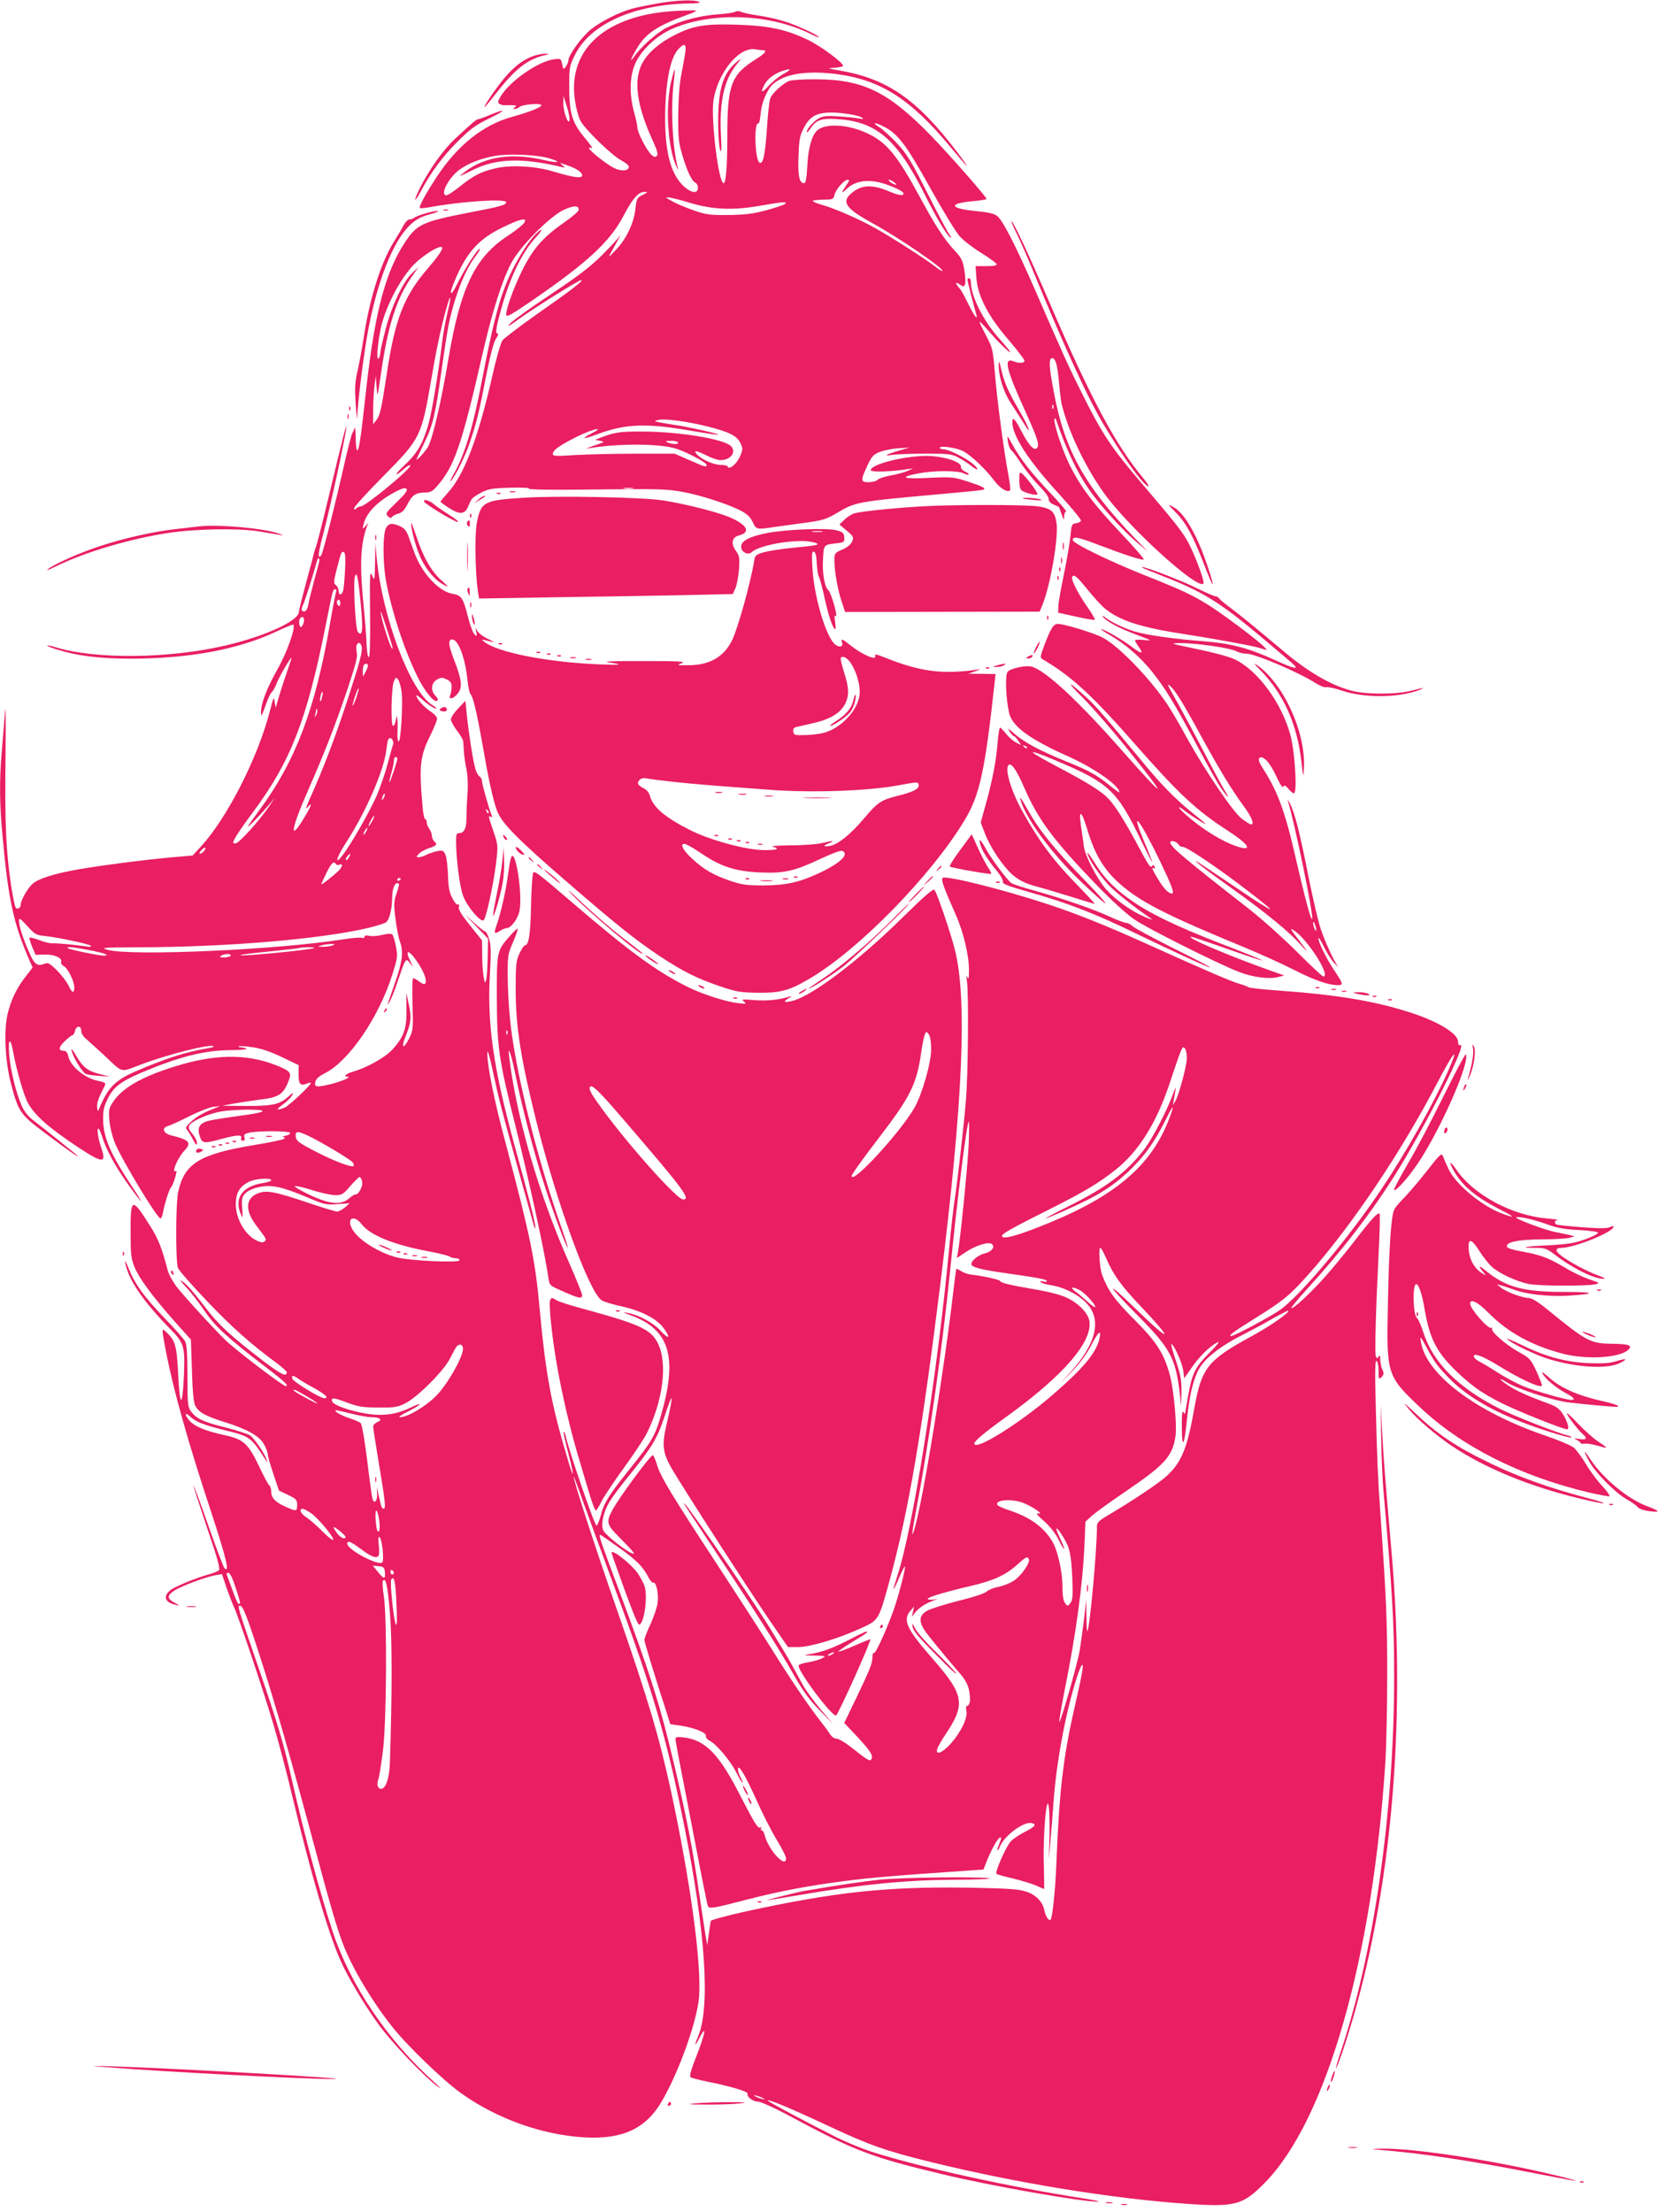 <?xml version="1.0" standalone="no"?>
<!DOCTYPE svg PUBLIC "-//W3C//DTD SVG 20010904//EN"
 "http://www.w3.org/TR/2001/REC-SVG-20010904/DTD/svg10.dtd">
<svg version="1.0" xmlns="http://www.w3.org/2000/svg"
 width="969pt" height="1280pt" viewBox="0 0 969 1280"
 preserveAspectRatio="xMidYMid meet">
<g transform="translate(0,1280) scale(0.1,-0.1)"
fill="#e91e63" stroke="none">
<path d="M3805 12780 c-55 -10 -120 -23 -145 -30 -73 -19 -181 -74 -238 -119
-54 -43 -132 -150 -132 -181 0 -9 -7 -25 -15 -36 -13 -18 -14 -17 -21 15 -7
32 -8 33 -47 28 -91 -12 -253 -124 -308 -213 -18 -30 -19 -38 -8 -45 8 -5 23
-9 34 -8 11 1 31 1 45 0 20 -1 22 -3 10 -11 -13 -9 -13 -10 0 -10 9 0 21 5 27
11 14 14 119 24 126 11 7 -10 -66 -40 -168 -68 -169 -46 -317 -165 -438 -349
-67 -103 -104 -171 -96 -179 2 -2 25 0 51 4 183 35 448 52 448 30 0 -16 -32
-25 -210 -59 -276 -54 -306 -68 -375 -172 -113 -170 -175 -403 -225 -849 -30
-274 -41 -349 -51 -356 -5 -3 -10 30 -10 73 -1 43 -4 69 -6 58 -3 -11 -9 -24
-13 -30 -4 -5 -22 -73 -40 -150 -61 -270 -132 -550 -141 -559 -22 -23 -18 11
15 136 38 146 121 527 130 598 5 46 -12 -21 -110 -430 -31 -129 -61 -246 -67
-260 -5 -14 -11 -32 -12 -40 -2 -8 -21 -82 -44 -165 -22 -82 -41 -157 -41
-165 0 -52 -194 -141 -425 -195 -326 -76 -747 -81 -980 -11 -64 20 -71 13 -8
-8 127 -41 254 -57 451 -57 336 2 608 53 830 156 52 25 97 43 100 41 15 -15
-37 -162 -90 -255 -64 -114 -98 -202 -97 -253 0 -28 4 -22 25 37 13 39 30 75
37 80 7 6 21 30 30 55 17 43 94 171 84 140 -2 -8 -18 -55 -35 -105 -17 -49
-36 -110 -43 -135 l-13 -45 -6 35 c-5 32 -7 27 -28 -55 -69 -268 -247 -618
-399 -783 l-48 -52 -115 -10 c-159 -14 -413 -47 -546 -70 -145 -26 -233 -54
-267 -85 -29 -28 -67 -95 -67 -119 0 -20 -21 -31 -30 -16 -4 7 -15 58 -24 114
-31 202 -39 373 -34 751 2 216 1 326 -3 265 -5 -58 -13 -161 -19 -230 -14
-171 -13 -300 5 -492 34 -370 64 -505 158 -720 l16 -36 -38 -49 c-52 -65 -88
-139 -107 -220 -23 -98 -14 -277 20 -405 43 -162 53 -177 201 -287 118 -89
198 -145 185 -129 -5 6 -175 142 -265 212 -21 16 -47 49 -58 75 -35 79 -67
212 -74 301 -7 100 8 100 26 0 17 -93 59 -237 81 -279 40 -74 121 -146 298
-263 136 -89 159 -90 129 -2 -18 51 -28 114 -18 114 4 0 13 -18 20 -40 22 -75
78 -179 150 -279 40 -56 74 -101 77 -101 2 0 -17 33 -44 73 -130 195 -174 293
-175 398 -1 52 4 77 27 122 32 66 73 98 186 147 221 94 366 132 522 134 58 0
101 4 95 8 -7 4 -21 8 -31 8 -11 0 -17 3 -14 6 3 3 38 1 78 -5 51 -7 101 -24
171 -57 l98 -47 -1 -49 c0 -60 9 -72 45 -59 15 6 27 8 27 6 0 -14 -129 -135
-153 -144 -49 -19 -52 -12 -9 19 23 16 46 40 53 52 10 19 6 18 -24 -9 -51 -44
-92 -53 -247 -52 l-135 1 70 13 c39 7 107 17 152 23 97 11 128 28 154 85 29
65 26 75 -35 102 -170 75 -352 80 -575 16 -211 -61 -337 -129 -394 -213 -26
-39 -29 -49 -24 -108 3 -38 16 -93 32 -133 40 -98 245 -437 264 -437 5 0 12
17 15 38 9 48 37 136 46 142 11 8 40 101 29 95 -30 -19 7 73 48 117 44 46 30
63 -74 88 -49 12 -60 44 -20 55 12 3 67 28 122 56 55 27 118 52 140 55 l40 4
-36 -14 c-65 -25 -103 -48 -136 -79 -28 -27 -31 -33 -19 -46 7 -9 23 -34 34
-56 16 -31 21 -35 22 -18 0 12 -12 36 -27 53 -20 24 -24 36 -17 49 17 27 118
70 190 81 86 12 234 13 234 1 0 -5 -37 -14 -83 -20 -206 -29 -234 -34 -259
-47 -30 -16 -36 -43 -18 -88 12 -32 27 -32 122 -6 89 24 122 26 114 5 -3 -9 0
-15 10 -15 11 0 13 6 9 19 -5 17 0 21 32 28 56 11 227 10 232 -2 3 -5 -8 -13
-25 -16 -16 -4 -22 -7 -14 -8 9 -1 10 -4 5 -10 -6 -5 -80 -21 -166 -35 -324
-53 -412 -107 -448 -274 -14 -66 -15 -401 -1 -438 6 -15 81 -101 168 -192 144
-151 249 -245 405 -360 31 -23 57 -47 57 -52 0 -29 -33 -13 -133 63 -189 145
-259 209 -332 304 -77 101 -121 150 -147 164 -9 5 5 -13 31 -41 26 -27 74 -89
106 -136 61 -90 131 -154 362 -331 99 -75 128 -103 107 -103 -16 0 -288 207
-349 266 -70 68 -248 263 -285 312 -22 30 -45 72 -50 95 -32 123 -54 180 -100
252 -107 171 -115 168 -114 -38 0 -122 3 -150 22 -197 27 -66 103 -169 232
-315 l95 -106 6 -177 c3 -119 10 -186 19 -205 18 -37 58 -60 160 -92 137 -42
211 -83 237 -130 13 -22 23 -49 23 -60 1 -11 15 -63 33 -115 l32 -95 53 -25
c47 -23 52 -28 52 -57 0 -39 -3 -39 -65 -12 -61 27 -85 52 -85 88 0 17 -5 33
-11 36 -6 4 -32 53 -58 108 -63 133 -91 159 -196 182 -116 25 -181 52 -210 87
-30 36 -25 51 8 20 31 -29 76 -47 197 -77 147 -36 152 -39 237 -171 12 -18 12
-18 6 1 -12 37 -72 124 -96 140 -14 9 -78 29 -143 46 -129 32 -166 50 -198 92
-19 26 -21 41 -21 205 0 131 -4 184 -14 202 -8 14 -62 75 -121 136 -119 125
-169 194 -206 286 -17 43 -22 52 -18 28 16 -92 103 -220 256 -376 86 -87 90
-104 82 -287 -9 -180 -24 -166 -33 30 -8 158 -17 189 -71 238 -25 22 -25 21 0
-112 44 -227 126 -520 267 -946 84 -257 104 -342 72 -310 -5 5 -48 117 -94
249 -46 131 -84 234 -85 228 0 -6 36 -117 79 -245 61 -178 77 -237 68 -245 -7
-6 -32 -16 -57 -23 -79 -22 -197 -71 -224 -92 -44 -35 -31 -71 29 -84 29 -7
29 -6 -5 12 -44 23 -44 41 -2 69 38 26 186 81 240 90 l37 6 28 -84 c16 -45 35
-94 42 -108 21 -40 171 -485 230 -685 29 -99 79 -288 110 -420 102 -425 197
-753 270 -925 41 -97 138 -261 224 -380 78 -108 261 -300 341 -360 31 -23 25
-15 -20 26 -267 240 -480 555 -583 864 -70 209 -167 571 -237 880 -45 202 -82
327 -195 655 -120 348 -122 355 -106 355 17 0 40 -59 120 -307 84 -261 175
-578 305 -1063 99 -370 140 -509 175 -597 55 -139 164 -321 279 -467 86 -110
298 -314 402 -388 208 -148 469 -241 715 -255 220 -12 354 51 446 209 101 173
207 472 216 608 13 202 -51 666 -162 1183 -71 326 -134 536 -315 1057 -121
346 -251 745 -249 766 0 5 24 -58 53 -141 30 -82 113 -310 185 -505 223 -600
299 -862 401 -1370 125 -622 153 -1055 80 -1226 -24 -56 -17 -57 11 -1 41 78
31 20 -17 -103 -37 -94 -45 -123 -35 -130 8 -4 50 -15 94 -24 132 -26 238 -58
234 -69 -6 -18 31 -47 61 -47 15 0 95 -36 177 -80 384 -206 476 -241 886 -339
279 -68 822 -163 907 -160 15 1 -27 10 -93 20 -440 69 -937 179 -1220 269 -55
18 -145 55 -200 82 -164 82 -406 211 -402 215 8 7 135 -46 357 -150 238 -111
326 -142 590 -207 489 -120 1037 -210 1475 -241 284 -20 328 -9 455 120 358
362 627 1303 700 2446 5 88 10 313 10 500 0 310 -5 434 -40 935 -15 215 -18
297 -26 604 -6 211 -4 277 4 272 7 -4 12 -30 12 -59 0 -48 1 -50 17 -35 14 14
15 22 5 43 -7 14 -12 40 -12 58 0 24 -3 28 -10 17 -8 -12 -10 -12 -16 4 -7 19
0 264 17 609 6 115 8 211 5 214 -10 10 -45 -27 -141 -152 -51 -66 -130 -163
-177 -215 -83 -93 -184 -187 -193 -178 -2 2 36 49 86 104 209 229 374 443 515
667 175 278 421 767 378 750 -10 -3 -14 3 -14 20 0 46 -114 116 -272 167 -212
69 -432 105 -787 130 -80 6 -149 14 -155 18 -6 5 -31 14 -56 21 -46 13 -221
89 -535 231 -228 103 -395 170 -560 225 -266 88 -602 172 -619 155 -10 -10 7
-56 78 -216 43 -97 76 -236 75 -319 0 -44 -3 -55 -9 -40 -7 14 -7 7 -3 -20 11
-66 7 -551 -6 -695 -15 -176 -48 -460 -66 -580 -8 -52 -21 -171 -30 -265 -67
-722 -211 -1637 -301 -1903 -13 -41 -23 -76 -22 -78 2 -1 16 28 32 66 17 39
31 68 34 66 6 -6 -37 -172 -65 -251 -41 -115 -105 -255 -114 -249 -5 3 -9 -8
-9 -24 0 -36 -13 -69 -97 -244 l-66 -137 66 -70 c80 -85 101 -116 93 -136 -7
-20 -20 -13 -111 59 -38 31 -80 56 -92 56 -14 0 -29 11 -40 28 -9 15 -38 54
-64 87 -71 93 -166 233 -276 410 -55 88 -196 306 -313 485 -266 406 -326 505
-347 575 -9 30 -20 55 -24 55 -15 0 -197 -247 -235 -319 -36 -67 -32 -83 39
-154 34 -34 69 -71 77 -81 14 -18 13 -19 -2 -13 -37 13 -155 107 -166 132 -15
33 0 104 35 164 14 24 64 92 112 150 132 163 165 217 206 340 20 61 38 111 41
111 5 0 -4 -51 -28 -153 -28 -119 -22 -164 32 -257 64 -110 440 -693 564 -874
l107 -156 60 0 c69 0 236 50 367 111 99 45 99 47 161 273 111 405 188 859 296
1731 130 1049 155 1640 81 1925 -24 94 -98 312 -116 340 -7 11 -49 -25 -192
-165 -246 -242 -514 -445 -627 -475 -52 -14 -63 -7 -24 15 15 9 19 13 8 10
-64 -20 -129 -27 -204 -22 -75 6 -82 5 -65 -8 17 -14 14 -15 -36 -9 -69 8
-209 53 -292 95 -179 89 -337 205 -668 489 -195 167 -213 181 -223 171 -5 -5
-11 -89 -13 -187 -3 -169 -13 -234 -36 -234 -5 0 -19 -21 -31 -47 -20 -43 -22
-64 -22 -213 1 -215 29 -393 120 -760 120 -479 306 -988 378 -1034 12 -8 65
-24 117 -35 117 -27 204 -72 244 -129 41 -58 26 -63 -23 -9 -42 45 -126 90
-191 101 -27 5 -24 2 15 -12 233 -83 281 -243 178 -592 -32 -109 -52 -143
-178 -300 -122 -152 -149 -196 -168 -270 -8 -30 -19 -56 -24 -57 -10 -4 -161
436 -178 517 -5 19 -10 30 -12 24 -2 -5 10 -61 27 -124 33 -126 34 -161 2 -53
-101 334 -132 502 -168 888 -26 285 -53 418 -198 964 -65 242 -107 450 -105
520 0 22 12 -15 29 -94 36 -169 56 -246 145 -565 41 -146 81 -290 89 -320 8
-30 15 -46 15 -34 1 24 -30 149 -124 489 -120 441 -156 694 -139 981 7 117 6
162 -4 198 -7 25 -18 46 -23 46 -6 0 -38 26 -72 57 -55 51 -53 48 13 -20 l75
-78 -2 -106 c-1 -59 -5 -118 -9 -133 -7 -22 -8 -20 -15 20 -4 25 -8 82 -8 127
l-1 82 -70 87 c-51 64 -68 93 -64 107 4 13 2 17 -5 13 -6 -4 -20 12 -32 36
-18 33 -24 64 -26 138 -2 52 -9 105 -16 118 -10 20 -16 23 -46 17 -20 -4 -48
-13 -63 -21 -15 -8 -35 -14 -44 -14 -16 0 -16 1 1 20 9 10 34 24 54 31 47 15
55 23 36 39 -8 7 -15 22 -15 34 0 11 -7 30 -15 40 -8 11 -15 28 -15 38 0 10
-4 18 -9 18 -5 0 -12 33 -15 73 -21 236 -15 292 45 412 22 44 39 88 39 97 0
10 -18 29 -39 42 -36 23 -81 74 -81 92 0 4 12 -4 28 -18 35 -32 74 -58 87 -58
5 0 -4 9 -22 20 -128 78 -291 511 -323 855 l-7 80 -2 -110 c-2 -106 -3 -109
-17 -75 -13 31 -14 9 -12 -217 2 -162 -1 -254 -7 -255 -6 -2 -11 28 -13 72 -1
41 -9 141 -17 223 -24 238 -19 355 19 462 l8 20 -17 -20 c-17 -19 -17 -19 -11
10 16 69 85 138 190 192 35 18 51 22 59 14 8 -8 -7 -29 -56 -76 -63 -61 -67
-66 -52 -82 13 -12 19 -13 24 -4 4 6 21 15 37 19 21 6 35 20 51 51 28 56 49
70 99 71 35 0 47 6 73 36 101 115 142 232 266 774 54 236 111 415 163 515 49
96 224 273 306 311 58 26 86 26 86 0 0 -8 -36 -40 -80 -70 -123 -86 -179 -149
-238 -262 -52 -102 -102 -236 -102 -274 0 -18 21 -7 143 76 325 223 458 345
536 495 52 99 86 139 121 138 23 0 22 -1 -10 -17 -33 -16 -35 -21 -42 -81 -9
-82 -52 -173 -112 -236 -47 -49 -47 -49 -27 -12 53 94 61 111 45 87 -10 -14
-56 -63 -103 -110 -64 -64 -138 -120 -291 -222 -113 -75 -218 -150 -235 -168
-24 -26 -17 -23 40 18 95 69 356 232 369 231 18 0 -53 -55 -252 -194 -102 -72
-194 -142 -204 -155 -10 -15 -37 -108 -62 -221 -78 -341 -159 -555 -250 -656
-25 -28 -46 -53 -46 -56 0 -3 22 -19 50 -37 59 -38 90 -37 108 5 7 17 16 37
21 45 4 8 29 26 57 40 43 22 65 25 169 28 70 2 115 -1 107 -6 -7 -5 128 -7
315 -5 459 5 477 4 578 -14 101 -18 266 -72 337 -110 34 -18 53 -37 65 -64 20
-43 23 -44 121 -29 37 5 119 16 182 25 101 14 122 20 180 54 112 67 114 68
605 112 127 11 237 22 245 25 22 8 -1 19 -95 50 -76 24 -87 25 -219 19 -151
-8 -176 3 -59 26 88 17 231 17 261 0 13 -7 26 -10 29 -7 3 3 -6 11 -21 17 -14
7 -25 19 -24 28 5 29 -103 63 -201 63 -132 -1 -321 -49 -321 -83 0 -12 116 -9
210 6 l35 5 -30 -14 c-16 -8 -60 -20 -98 -27 -37 -7 -72 -18 -78 -26 -6 -7
-29 -13 -50 -13 -48 0 -49 9 -9 94 25 55 35 66 72 81 24 9 72 19 108 21 l65 4
-50 -14 c-87 -25 -107 -37 -50 -28 28 4 115 7 195 7 133 0 149 -2 190 -24 25
-13 58 -35 74 -48 38 -31 47 -21 10 11 -39 34 -141 86 -171 86 -12 0 -23 4
-23 9 0 15 105 -1 140 -22 50 -30 126 -103 172 -164 35 -48 79 -75 95 -60 3 4
-2 46 -11 94 -26 139 -64 425 -77 583 -12 143 -13 146 -57 230 -48 91 -45 90
41 -8 57 -65 128 -128 97 -87 -8 11 -34 41 -57 67 -89 98 -163 245 -163 324 0
13 -4 24 -10 24 -5 0 -10 -3 -10 -7 0 -11 36 -151 48 -191 17 -54 -6 -27 -44
51 -19 39 -40 78 -48 86 -28 33 -29 43 -2 26 24 -16 26 -16 32 0 4 9 2 46 -4
82 -9 56 -17 71 -54 111 -60 64 -112 143 -198 302 -137 253 -197 327 -313 380
-109 51 -240 58 -287 15 -31 -28 -52 -103 -57 -207 -4 -72 -9 -98 -19 -98 -27
0 -36 41 -32 154 3 94 7 119 28 160 33 66 66 88 136 94 60 5 180 -12 204 -29
11 -8 7 -9 -15 -5 -16 3 -68 9 -115 12 -69 5 -92 3 -117 -9 -33 -17 -73 -62
-73 -81 0 -6 8 2 19 17 32 49 59 61 128 59 249 -7 371 -108 538 -442 60 -121
122 -225 143 -242 11 -9 10 -3 -4 17 -12 17 -69 125 -128 242 -91 180 -117
222 -172 282 -36 38 -81 80 -100 92 -50 31 -35 35 23 6 81 -42 129 -105 268
-356 72 -129 148 -254 170 -278 22 -25 78 -68 124 -96 47 -29 86 -58 89 -64 3
-10 -13 -13 -59 -13 l-62 0 5 -71 c8 -104 70 -222 188 -358 49 -58 90 -111 90
-118 0 -15 -29 -17 -65 -3 -57 22 -41 -47 70 -290 73 -161 86 -202 64 -215
-16 -11 -45 21 -84 95 -40 78 -55 93 -55 56 0 -78 95 -224 270 -414 72 -79
130 -149 127 -155 -2 -7 -15 -13 -29 -15 -24 -3 -26 -8 -32 -75 -4 -40 -21
-139 -38 -222 -17 -82 -32 -166 -32 -185 l-1 -35 104 -23 c57 -13 106 -21 108
-18 3 3 -16 36 -42 73 -53 74 -97 162 -89 175 11 17 25 5 89 -73 36 -45 82
-95 103 -112 86 -69 208 -108 457 -146 176 -27 404 -69 439 -81 16 -5 31 -10
34 -10 14 0 -43 49 -142 124 -222 166 -271 193 -561 308 -204 81 -415 184
-415 203 0 24 30 18 152 -29 147 -56 246 -88 258 -84 6 2 -51 68 -127 148
-165 175 -239 273 -304 405 -44 91 -96 251 -84 263 2 3 7 -1 9 -9 64 -186 128
-318 209 -428 64 -86 179 -211 253 -275 l69 -59 -76 79 c-293 305 -408 512
-470 851 -26 136 -29 185 -12 190 21 7 34 -34 43 -140 5 -56 12 -113 16 -127
38 -156 133 -356 242 -510 139 -196 542 -563 578 -527 9 9 -42 148 -83 229
-34 66 -75 118 -268 344 -183 214 -234 291 -355 534 -76 152 -99 203 -274 605
-109 249 -183 393 -216 417 -17 12 -56 21 -124 27 -151 15 -159 44 -14 57 43
4 78 9 78 13 0 12 -215 257 -324 369 -245 251 -390 322 -661 323 -71 1 -142
-4 -156 -9 -38 -15 -99 -71 -110 -101 -6 -14 -14 -88 -19 -165 -10 -161 -24
-224 -45 -206 -26 21 -31 241 -5 225 4 -2 10 23 13 57 3 39 16 82 34 117 24
47 37 60 85 85 69 35 186 45 322 27 257 -34 431 -147 663 -428 47 -57 87 -103
89 -103 3 0 -23 37 -57 82 -232 304 -402 422 -679 470 -74 13 -75 13 -27 16
26 2 47 7 47 11 0 19 -130 115 -205 151 -126 60 -224 81 -410 87 -188 6 -258
-6 -367 -64 -95 -49 -160 -111 -188 -175 -43 -99 -19 -243 72 -440 23 -51 28
-72 20 -80 -9 -9 -16 -7 -31 6 -26 23 -81 129 -81 155 0 12 -9 54 -20 93 -26
96 -26 191 1 265 31 85 128 179 229 220 231 96 562 82 793 -34 26 -13 47 -21
47 -18 0 10 -138 74 -205 93 -38 12 -104 26 -145 32 -41 6 -86 15 -99 21 -14
6 -28 6 -35 1 -6 -5 -51 -12 -101 -15 -106 -8 -213 -36 -297 -78 -56 -28 -149
-111 -190 -170 -32 -45 -7 12 30 69 49 74 117 117 285 178 26 9 47 19 47 22 0
3 -51 2 -112 -1 -407 -20 -634 -219 -590 -517 6 -44 20 -96 31 -117 25 -50
184 -204 239 -232 23 -12 42 -28 42 -36 0 -25 -44 -28 -86 -7 -46 23 -144 102
-144 114 0 5 5 6 12 2 16 -10 2 11 -48 72 -63 78 -79 136 -79 279 0 116 1 123
33 187 88 179 344 294 667 298 49 1 64 4 50 10 -31 13 -130 9 -240 -10z m162
-282 c-3 -24 -14 -81 -23 -128 -11 -55 -17 -137 -18 -235 -1 -130 2 -160 23
-230 27 -93 56 -154 76 -162 8 -3 15 -16 15 -29 0 -39 -43 -31 -89 15 -69 69
-101 192 -101 391 1 198 29 344 76 395 35 38 48 32 41 -17z m446 12 c30 0 19
-17 -35 -51 -146 -91 -168 -148 -168 -449 0 -174 -8 -270 -21 -270 -30 0 -75
372 -59 480 26 162 151 314 245 294 11 -2 28 -4 38 -4z m127 -135 c-25 -13
-65 -44 -88 -69 -43 -47 -53 -46 -27 4 16 32 55 62 100 78 53 19 61 12 15 -13z
m-1243 -270 c-6 -35 -37 49 -36 97 l1 43 19 -60 c10 -33 18 -69 16 -80z m-118
-221 c74 -22 56 -30 -26 -11 -190 45 -349 21 -463 -68 -40 -31 -39 -31 50 13
133 65 281 70 505 17 29 -7 29 -7 10 9 -18 15 -17 15 25 1 58 -20 90 -42 90
-60 0 -19 -51 -12 -165 22 -107 33 -247 40 -338 19 -84 -20 -125 -41 -205
-105 -35 -28 -70 -51 -78 -51 -39 0 10 98 73 146 52 39 132 70 215 83 82 13
240 5 307 -15z m1723 -151 c-35 -51 -35 -58 -1 -26 41 39 99 53 168 42 59 -9
161 -53 161 -68 0 -17 -26 -13 -92 15 -94 39 -158 34 -215 -19 -52 -47 -23
-86 123 -166 154 -84 422 -267 409 -279 -2 -2 -21 9 -42 26 -55 43 -255 171
-348 223 -96 53 -228 111 -308 134 -32 9 -56 20 -52 23 3 3 31 6 62 7 54 0 57
1 64 29 9 33 56 86 77 86 10 0 9 -7 -6 -27z m274 12 c10 -8 15 -14 9 -14 -5 0
-19 6 -29 14 -11 8 -15 15 -10 15 6 0 19 -7 30 -15z m-1181 -119 c129 -39 247
-44 402 -17 138 24 162 26 147 11 -6 -6 -55 -22 -110 -37 -79 -21 -123 -26
-219 -27 -107 -1 -129 2 -200 27 -44 15 -100 39 -125 53 -41 23 -42 24 -15 21
17 -2 71 -16 120 -31z m-955 -104 c0 -12 -37 -44 -106 -90 -186 -124 -269
-298 -339 -712 -43 -254 -89 -450 -117 -505 -15 -27 -76 -93 -66 -70 2 6 23
48 45 95 49 100 63 161 98 410 14 102 32 221 41 265 31 156 90 311 148 390 29
39 38 55 32 55 -11 0 -79 -104 -120 -185 -31 -62 -45 -82 -46 -65 0 13 21 67
46 119 62 128 129 195 255 256 89 43 129 55 129 37z m-480 -157 c0 -13 -30
-56 -81 -115 -140 -162 -191 -291 -239 -605 -32 -212 -40 -249 -61 -275 l-19
-25 0 85 c0 47 4 110 8 140 l7 55 5 -65 c5 -64 5 -62 27 90 39 270 90 427 180
554 l36 51 -37 -35 c-54 -51 -121 -194 -156 -333 -17 -65 -30 -126 -30 -137 0
-10 -5 -22 -10 -25 -11 -7 -6 72 12 165 22 116 103 279 185 370 56 62 173 133
173 105z m31 -371 c-11 -44 -25 -119 -31 -169 -20 -167 -60 -410 -79 -476 -33
-116 -66 -173 -144 -245 -62 -58 -53 -67 10 -10 13 10 25 17 28 14 13 -13
-258 -238 -287 -238 -8 0 -19 -5 -26 -12 -9 -9 -12 -9 -12 2 0 8 76 91 168
184 219 222 221 226 282 581 28 166 63 326 92 418 20 66 19 32 -1 -49z m3506
-556 c-3 -8 -6 -5 -6 6 -1 11 2 17 5 13 3 -3 4 -12 1 -19z m-2008 -104 c130
-32 177 -55 197 -98 15 -31 15 -36 -4 -80 -20 -43 -62 -77 -70 -55 -2 5 -20 9
-40 9 -40 0 -110 31 -137 60 -25 27 -5 25 56 -6 28 -14 63 -26 78 -26 59 -2
96 47 62 81 -41 41 -300 84 -516 84 -124 1 -158 -4 -240 -36 l-30 -12 30 -6
c28 -5 25 -7 -35 -27 -36 -12 -54 -20 -40 -17 168 29 400 30 507 1 58 -16 183
-82 183 -96 0 -15 -8 -13 -100 28 l-85 37 -225 0 c-124 0 -282 -4 -352 -8
-111 -7 -128 -7 -128 7 0 22 44 52 147 103 92 44 159 57 75 14 -65 -33 -46
-34 40 -2 162 60 283 64 554 16 76 -13 140 -22 142 -20 5 5 -161 42 -243 55
-38 6 -83 13 -100 17 -30 6 -30 6 -5 13 37 9 162 -7 279 -36z m-164 -94 c7
-12 -32 -12 -60 0 -16 7 -13 9 17 9 20 1 40 -3 43 -9z m-262 -267 c-13 -2 -35
-2 -50 0 -16 2 -5 4 22 4 28 0 40 -2 28 -4z m-1666 -477 c-3 -56 -8 -109 -12
-118 -10 -25 -25 -22 -25 3 0 12 -7 27 -16 33 -14 11 -13 20 6 96 25 97 27
103 42 94 7 -5 9 -41 5 -108z m-150 52 c-3 -13 -16 -63 -30 -113 -13 -49 -28
-107 -31 -127 -7 -39 -19 -53 -36 -43 -6 4 -5 16 3 33 11 21 56 162 83 260 6
22 16 13 11 -10z m243 -262 c12 -138 7 -173 -19 -142 -14 17 -28 294 -16 322
6 16 9 15 15 -11 4 -16 13 -92 20 -169z m-145 87 c-3 -10 -20 -94 -36 -188
-85 -491 -199 -790 -408 -1073 -31 -42 -61 -84 -65 -92 -9 -18 63 56 118 120
l38 45 -39 -57 c-53 -78 -171 -208 -189 -208 -8 0 -14 2 -14 5 0 15 36 70 113
174 219 293 314 537 422 1081 44 221 42 210 56 210 7 0 8 -7 4 -17z m25 -64
c0 -11 -4 -17 -10 -14 -5 3 -10 13 -10 21 0 8 5 14 10 14 6 0 10 -9 10 -21z
m293 -223 c9 -27 12 -45 7 -40 -12 12 -58 155 -65 201 -5 34 3 13 58 -161z
m-503 127 c0 -10 -4 -25 -10 -33 -8 -12 -10 -12 -16 3 -7 20 1 47 16 47 5 0
10 -8 10 -17z m333 -152 c7 -29 -8 -85 -85 -321 -69 -210 -139 -394 -212 -555
-25 -56 -30 -73 -16 -56 31 36 24 11 -16 -55 -91 -153 -83 -79 18 150 97 221
155 369 228 584 48 144 61 191 55 218 -6 34 -1 54 14 54 5 0 11 -9 14 -19z
m37 -113 c-1 -7 -7 -24 -15 -38 l-14 -25 -1 31 c0 17 3 34 7 37 10 11 23 8 23
-5z m195 -153 c8 -70 -5 -285 -17 -285 -6 0 -9 24 -7 53 1 28 1 63 -1 77 -2
22 -3 21 -9 -8 -3 -18 -10 -33 -16 -32 -14 1 -10 218 4 255 12 28 13 29 26 12
7 -10 16 -42 20 -72z m-264 -36 c-11 -30 -20 -49 -20 -43 -1 15 30 106 35 101
2 -2 -5 -28 -15 -58z m-197 7 c-3 -15 -8 -25 -11 -23 -2 3 -1 17 3 31 3 15 8
25 11 23 2 -3 1 -17 -3 -31z m-34 -103 c-11 -17 -11 -17 -6 0 3 10 6 24 7 30
0 9 2 9 5 0 3 -7 0 -20 -6 -30z m444 -149 c3 -9 4 -19 1 -23 -2 -4 -16 -52
-30 -106 -14 -54 -43 -139 -65 -190 -42 -94 -146 -277 -196 -342 -51 -67 -37
-14 20 73 115 178 218 415 232 533 3 25 7 52 10 59 5 17 21 15 28 -4z m26
-104 c0 -15 -43 -141 -46 -137 -2 2 3 26 11 53 8 27 15 59 15 72 0 12 5 22 10
22 6 0 10 -4 10 -10z m-79 -227 c-12 -20 -14 -14 -5 12 4 9 9 14 11 11 3 -2 0
-13 -6 -23z m-66 -133 c-9 -16 -18 -30 -21 -30 -2 0 2 14 11 30 9 17 18 30 21
30 2 0 -2 -13 -11 -30z m-35 -60 c-6 -11 -13 -20 -16 -20 -2 0 0 9 6 20 6 11
13 20 16 20 2 0 0 -9 -6 -20z m-940 -115 c-7 -8 -17 -15 -23 -15 -5 0 -2 9 8
20 21 23 35 19 15 -5z m840 -36 c-7 -11 -14 -18 -17 -15 -3 3 0 12 7 21 18 21
23 19 10 -6z m-75 -39 c3 -5 12 -7 20 -3 22 8 18 -13 -7 -37 -38 -36 -98 -82
-98 -76 0 4 14 33 30 66 29 58 42 70 55 50z m375 -84 c0 -3 -4 -8 -10 -11 -5
-3 -10 -1 -10 4 0 6 5 11 10 11 6 0 10 -2 10 -4z m-10 -34 c0 -5 -7 -30 -16
-56 -14 -40 -15 -61 -5 -140 6 -51 18 -113 27 -137 20 -57 14 -110 -29 -234
-19 -55 -38 -109 -41 -120 -4 -11 1 -6 10 10 10 17 32 74 50 128 42 124 43
125 66 96 l19 -24 -15 32 c-35 71 -11 71 38 0 61 -89 70 -161 14 -117 -15 11
-30 20 -36 20 -5 0 -7 -60 -4 -149 4 -138 3 -152 -17 -194 -34 -70 -52 -66
-24 5 33 81 36 112 19 188 l-14 65 1 -95 c2 -111 -15 -160 -82 -233 -42 -46
-146 -104 -228 -128 -41 -11 -58 -29 -30 -29 26 -1 -45 -31 -108 -45 -67 -16
-85 -14 -81 8 3 23 17 37 58 58 139 71 311 323 389 570 30 95 32 104 21 162
-6 33 -16 65 -21 70 -6 6 -27 5 -57 -2 -26 -7 -60 -9 -75 -6 -19 4 -29 3 -29
-5 0 -7 -7 -10 -16 -6 -8 3 -57 -1 -107 -9 -386 -61 -1226 -98 -1362 -61 -47
13 -33 14 188 15 509 2 1043 47 1318 112 48 11 94 26 103 32 20 15 35 74 36
140 0 50 13 87 30 87 6 0 10 -4 10 -8z m-2055 -297 c72 -7 258 -46 270 -57 6
-6 -3 -8 -25 -4 -69 10 -175 20 -197 18 -12 -1 -45 6 -74 18 -29 11 -55 17
-58 15 -2 -3 4 -27 15 -53 l20 -47 48 2 c54 3 108 -19 100 -41 -3 -8 3 -19 14
-25 25 -13 62 -88 62 -124 0 -38 -14 -33 -34 12 -10 21 -40 60 -67 87 -42 41
-51 46 -71 38 -39 -17 -58 -5 -84 54 -38 83 -64 162 -64 190 0 24 4 22 48 -26
42 -47 52 -53 97 -57z m1670 -55 c-11 -5 -36 -8 -55 -8 -32 0 -33 1 -10 8 14
4 39 8 55 8 25 1 27 -1 10 -8z m-1416 -26 c91 -17 136 -33 91 -33 -32 0 -199
35 -207 43 -10 10 25 7 116 -10z m1310 11 c-11 -10 -438 -52 -428 -41 3 3 79
12 170 21 90 9 169 18 174 20 15 5 89 6 84 0z m-484 -45 c-3 -5 -21 -10 -38
-10 -24 0 -28 3 -17 10 20 13 63 13 55 0z m-865 -434 c0 -15 12 -34 33 -51 17
-15 61 -55 97 -88 116 -109 92 -103 212 -58 163 62 409 123 425 107 3 -3 -12
-7 -33 -11 -124 -20 -249 -60 -419 -134 -120 -52 -161 -95 -211 -216 -7 -18
-8 -17 -12 9 -2 17 6 47 22 78 14 27 26 53 26 58 0 4 -17 11 -37 15 -80 14
-165 84 -178 145 -4 20 -13 30 -25 30 -34 0 -32 20 4 55 20 19 40 35 45 35 5
0 12 11 15 25 8 32 36 33 36 1z m4920 -108 c0 -77 -52 -259 -97 -338 -81 -141
-363 -448 -363 -394 0 9 60 94 164 229 175 229 211 301 237 476 6 46 16 95 21
109 9 24 10 24 24 6 9 -13 14 -45 14 -88z m1474 -4 c3 -9 6 -30 6 -47 0 -41
-45 -210 -65 -245 l-16 -27 4 25 c3 14 8 41 11 60 5 25 1 20 -14 -20 -36 -98
-117 -254 -164 -317 -100 -132 -217 -221 -436 -330 -80 -40 -142 -73 -138 -73
11 0 158 65 238 105 110 55 186 110 265 189 80 81 131 154 192 276 48 96 55
96 18 0 -101 -261 -304 -436 -691 -595 -182 -75 -274 -100 -274 -76 0 13 59
46 275 154 202 102 282 149 384 230 132 105 235 269 311 497 61 184 71 210 80
210 4 0 11 -7 14 -16z m1516 -126 c-79 -178 -241 -466 -382 -676 -188 -282
-472 -619 -588 -701 -55 -39 -265 -151 -282 -151 -21 0 9 23 135 101 168 105
201 132 310 254 249 279 540 712 747 1110 98 187 131 222 60 63z m-4773 -273
c352 -409 394 -465 347 -465 -35 0 -307 304 -466 520 -66 90 -81 117 -73 131
11 17 54 -25 192 -186z m2000 -152 c-6 -122 -47 -534 -62 -620 l-6 -32 49 33
c61 41 138 64 155 47 18 -18 -4 -44 -45 -54 -39 -9 -84 -49 -74 -66 9 -15 67
-29 187 -46 194 -27 249 -38 249 -47 0 -5 -10 -6 -21 -3 -13 5 -19 3 -15 -3 3
-5 27 -13 53 -17 98 -14 200 -74 239 -140 53 -91 15 -212 -111 -355 l-67 -75
71 74 c44 46 85 102 108 148 40 78 59 94 48 41 -18 -84 -93 -174 -270 -327
-195 -169 -455 -330 -455 -283 0 14 62 66 175 147 342 245 516 447 490 567
-10 45 -68 102 -133 131 -35 16 -110 35 -183 47 -142 24 -199 38 -199 48 0 7
-106 31 -168 37 -18 2 -44 11 -58 20 -14 9 -27 15 -28 13 -2 -2 -8 -50 -15
-108 -55 -479 -181 -1250 -230 -1405 -16 -53 -12 -8 13 122 70 362 152 942
196 1383 44 438 97 860 108 860 3 0 2 -62 -1 -137z m-3820 54 c70 -33 237
-133 253 -151 7 -9 10 -19 7 -22 -11 -11 -111 27 -222 84 -96 50 -110 61 -113
85 -4 34 10 35 75 4z m309 -263 c7 -26 -21 -78 -39 -75 -4 1 -22 -10 -39 -25
-47 -39 -115 -31 -233 26 -49 24 -85 45 -78 47 7 3 52 -8 100 -23 48 -16 108
-28 132 -29 41 0 47 4 89 53 25 28 49 52 54 52 4 0 11 -12 14 -26z m-526 7 c0
-5 -21 -12 -47 -16 -120 -18 -169 -87 -129 -180 12 -28 12 -25 8 33 -4 55 -2
66 18 87 14 15 44 29 77 36 72 16 132 4 277 -57 104 -44 113 -46 180 -41 l70
5 -27 -24 c-16 -13 -36 -24 -46 -24 -9 0 -82 22 -162 49 -201 68 -246 76 -297
56 -71 -29 -75 -98 -9 -185 62 -83 61 -80 49 -92 -8 -8 -19 -8 -40 1 -69 29
-127 125 -127 213 0 66 22 103 76 130 35 19 129 25 129 9z m523 -254 c49 -64
187 -120 387 -157 63 -12 119 -26 124 -31 6 -5 20 -9 33 -9 13 0 23 -5 23 -12
0 -16 -288 -3 -365 17 -109 29 -228 106 -259 169 -30 60 15 78 57 23z m4311
-199 c40 -93 85 -156 194 -271 201 -211 185 -224 -25 -19 -186 180 -168 142
25 -52 176 -178 208 -238 231 -438 l8 -73 2 81 c1 68 -5 98 -33 183 -19 55
-30 98 -25 95 18 -11 61 -108 68 -153 l6 -46 42 60 c44 65 105 125 150 148 18
10 1 -13 -48 -62 -84 -86 -98 -115 -124 -261 -8 -47 -15 -87 -15 -90 0 -3 -5
2 -10 10 -7 10 -10 -19 -9 -90 0 -130 15 -107 30 49 14 145 41 251 80 307 38
56 127 123 239 179 47 24 126 66 174 94 49 28 91 49 93 47 10 -10 -105 -89
-213 -148 -254 -138 -288 -182 -330 -413 -42 -239 -75 -318 -165 -399 -46 -41
-191 -138 -341 -227 -42 -24 -58 -40 -58 -55 0 -141 -42 -599 -56 -613 -2 -2
-5 38 -5 90 l-1 94 -13 -114 c-8 -63 -19 -144 -25 -180 -14 -82 -113 -427
-118 -413 -2 6 13 91 32 189 64 316 103 605 113 823 l6 145 33 31 c18 17 106
81 196 142 233 158 277 207 293 327 8 60 -10 257 -31 340 -33 129 -76 198
-207 329 -117 117 -153 168 -188 261 -13 37 -21 155 -10 155 5 0 20 -28 35
-62z m-155 -182 c31 -17 91 -81 91 -98 0 -6 -19 7 -42 28 -24 22 -56 49 -73
61 -34 25 -19 31 24 9z m-3569 -340 c0 -48 -89 -205 -155 -272 -62 -63 -166
-124 -210 -124 -11 0 7 14 41 30 34 17 66 36 72 43 6 7 -14 1 -46 -15 -84 -41
-160 -53 -257 -38 -98 15 -199 51 -203 73 -5 23 9 21 92 -10 60 -22 88 -27
176 -27 92 -1 111 2 155 24 69 33 225 189 260 260 15 30 32 61 37 68 17 20 38
14 38 -12z m-952 -174 c15 -11 57 -36 95 -56 63 -36 83 -56 54 -56 -24 0 -182
97 -185 113 -4 22 4 21 36 -1z m49 -102 c37 -22 64 -40 59 -40 -11 0 -136 69
-136 75 0 9 8 5 77 -35z m259 -100 c44 -11 95 -20 114 -20 50 0 67 -14 35 -28
-14 -6 -25 -18 -25 -26 0 -8 13 -93 29 -188 40 -238 46 -288 32 -288 -6 0 -13
10 -16 23 -3 12 -9 40 -15 62 l-9 40 2 -39 c2 -44 -19 -62 -28 -24 -3 13 -17
113 -30 222 -15 119 -30 205 -37 212 -7 6 -36 19 -64 28 -51 16 -99 45 -78 46
6 0 47 -9 90 -20z m3882 -514 c51 -18 130 -71 93 -63 -18 4 -10 -6 32 -44 36
-31 67 -72 86 -111 17 -34 31 -56 31 -50 0 7 -11 35 -25 64 -32 67 -24 74 15
12 43 -68 50 -102 57 -244 4 -105 2 -128 -11 -145 -16 -20 -16 -20 -31 -1 -10
14 -15 44 -15 96 0 91 -30 220 -64 270 -52 80 -127 132 -240 170 -36 12 -69
26 -72 32 -18 29 76 38 144 14z m-4118 -61 c44 -30 146 -155 127 -155 -7 0
-37 25 -67 56 -30 30 -70 64 -87 75 -32 20 -45 49 -21 49 7 0 28 -11 48 -25z
m395 -41 c6 -50 2 -75 -9 -63 -10 10 -18 119 -8 119 5 0 13 -25 17 -56z m-195
-96 c0 -19 -30 -5 -49 21 -30 42 -26 46 14 14 19 -15 35 -31 35 -35z m1583
-63 c103 -73 138 -109 171 -172 9 -18 21 -32 28 -30 17 3 31 -62 25 -115 -3
-26 -22 -82 -41 -124 -20 -42 -36 -84 -36 -92 0 -13 60 -210 126 -412 l24 -76
68 -10 c78 -13 145 -41 138 -59 -2 -7 7 -19 21 -26 41 -22 118 -113 154 -182
18 -36 35 -64 37 -62 2 2 -4 17 -13 35 -9 17 -15 39 -13 48 5 24 46 -48 112
-194 29 -66 78 -162 109 -214 32 -52 57 -102 57 -112 0 -63 -103 49 -124 135
-3 15 -11 27 -17 27 -6 0 -7 5 -3 12 4 7 3 8 -4 4 -14 -9 -33 22 -114 179
-124 244 -204 327 -329 342 -41 5 -49 3 -49 -11 0 -9 27 -152 60 -319 32 -166
73 -376 90 -466 18 -90 34 -170 37 -178 7 -19 27 -16 227 36 162 42 304 70
481 96 208 29 309 38 789 71 l99 7 16 41 c26 67 65 139 79 144 10 3 9 -5 -3
-34 -8 -20 -14 -39 -11 -41 2 -2 9 9 15 25 25 60 133 141 179 134 36 -5 26
-20 -35 -51 -32 -16 -68 -40 -81 -54 -28 -29 -94 -179 -84 -189 4 -3 47 -16
96 -27 49 -12 109 -30 134 -41 24 -11 45 -20 46 -20 1 0 0 66 -2 148 -5 171
17 417 29 327 4 -27 5 -106 4 -175 l-4 -125 9 95 c5 52 13 161 19 241 17 227
70 513 133 709 11 36 25 70 30 75 14 14 3 -49 -44 -254 -64 -280 -87 -482
-103 -891 -6 -158 -24 -330 -36 -330 -12 0 -27 24 -34 58 -10 50 -50 90 -108
108 -42 14 -108 18 -332 22 -476 7 -773 -25 -1299 -140 -103 -23 -189 -47
-191 -52 -2 -6 -7 -40 -12 -76 l-9 -65 -12 70 c-6 39 -23 151 -38 250 -33 233
-73 436 -139 715 -85 358 -135 517 -316 1003 -113 301 -125 337 -115 337 3 0
52 -34 109 -75z m-1368 -11 c4 -36 3 -70 -2 -74 -22 -22 -202 73 -203 108 0
21 21 13 82 -33 60 -45 92 -56 101 -32 3 6 2 34 -1 61 -3 33 -2 47 5 43 6 -4
14 -37 18 -73z m3740 -54 c12 -19 -45 -100 -88 -127 -23 -15 -64 -30 -90 -35
-26 -5 -56 -17 -66 -27 -10 -10 -78 -33 -166 -54 -81 -21 -163 -47 -181 -58
-51 -31 -47 -72 13 -146 71 -88 133 -163 180 -216 28 -32 45 -63 52 -95 11
-51 6 -92 -11 -92 -6 0 -8 -13 -4 -30 8 -40 -30 -120 -90 -188 -49 -55 -92
-72 -78 -29 4 12 24 47 44 77 121 179 112 232 -69 440 -154 175 -178 227 -130
281 l20 24 -6 -30 -7 -30 22 28 c22 27 62 52 110 69 21 7 20 7 -7 3 -18 -2
-33 -1 -33 4 0 10 104 41 251 75 129 30 199 62 265 121 53 47 59 51 69 35z
m-3727 -77 c4 -42 -6 -42 -41 3 l-29 35 34 -3 c29 -3 33 -7 36 -35z m52 -4 c0
-5 -4 -9 -10 -9 -5 0 -10 7 -10 16 0 8 5 12 10 9 6 -3 10 -10 10 -16z m-917
-82 c30 -92 31 -97 18 -97 -4 0 -19 33 -33 73 -14 39 -29 80 -33 90 -5 11 -3
17 7 17 9 0 24 -31 41 -83z m932 -97 c4 -89 3 -130 -3 -120 -13 19 -36 246
-27 261 16 26 25 -15 30 -141z m-38 -52 c13 -159 13 -457 0 -868 -3 -88 -24
-150 -51 -150 -20 0 -27 26 -16 55 5 13 17 88 27 167 21 174 24 764 5 891 -7
44 -9 83 -6 89 16 26 28 -24 41 -184z m2163 -2810 c10 -6 7 -7 -10 -2 -14 3
-32 11 -40 16 -10 6 -7 7 10 2 14 -3 32 -11 40 -16z"/>
<path d="M3884 12323 c-33 -146 -18 -378 30 -483 9 -19 14 -27 11 -16 -32 114
-44 352 -25 501 5 38 7 71 5 73 -2 2 -11 -32 -21 -75z"/>
<path d="M4259 12437 c-74 -63 -102 -155 -102 -342 0 -71 5 -143 11 -160 8
-24 10 -5 5 85 -9 192 18 315 88 403 35 43 34 46 -2 14z"/>
<path d="M2226 6953 c-6 -14 -5 -15 5 -6 7 7 10 15 7 18 -3 3 -9 -2 -12 -12z"/>
<path d="M420 6704 c18 -46 61 -112 77 -118 9 -4 44 -9 77 -11 l61 -4 -60 15
c-67 17 -95 39 -132 102 -28 48 -37 54 -23 16z"/>
<path d="M2210 5586 c14 -7 36 -16 50 -20 14 -3 7 3 -15 13 -45 22 -73 27 -35
7z"/>
<path d="M2298 5553 c7 -3 16 -2 19 1 4 3 -2 6 -13 5 -11 0 -14 -3 -6 -6z"/>
<path d="M2338 5543 c7 -3 16 -2 19 1 4 3 -2 6 -13 5 -11 0 -14 -3 -6 -6z"/>
<path d="M2388 5533 c6 -2 18 -2 25 0 6 3 1 5 -13 5 -14 0 -19 -2 -12 -5z"/>
<path d="M2443 5523 c9 -2 23 -2 30 0 6 3 -1 5 -18 5 -16 0 -22 -2 -12 -5z"/>
<path d="M6292 3610 c0 -19 2 -27 5 -17 2 9 2 25 0 35 -3 9 -5 1 -5 -18z"/>
<path d="M2172 4240 c0 -14 2 -19 5 -12 2 6 2 18 0 25 -3 6 -5 1 -5 -13z"/>
<path d="M3540 3816 c0 -7 85 -244 120 -333 17 -46 35 -83 39 -83 29 0 52 161
32 223 -7 19 -25 54 -41 76 -41 56 -150 141 -150 117z"/>
<path d="M4301 2465 c0 -5 6 -21 14 -35 8 -14 14 -20 14 -15 0 6 -6 21 -14 35
-8 14 -14 21 -14 15z"/>
<path d="M4330 2395 c0 -5 5 -17 10 -25 5 -8 10 -10 10 -5 0 6 -5 17 -10 25
-5 8 -10 11 -10 5z"/>
<path d="M5090 1924 c-109 -12 -236 -31 -430 -64 -65 -12 -261 -62 -210 -54
19 3 98 16 175 29 362 62 614 87 897 89 119 0 212 4 206 7 -20 12 -514 7 -638
-7z"/>
<path d="M4388 1793 c7 -3 16 -2 19 1 4 3 -2 6 -13 5 -11 0 -14 -3 -6 -6z"/>
<path d="M5281 3400 c1 -32 18 -54 143 -180 70 -71 120 -118 110 -102 -9 15
-64 72 -120 127 -57 55 -110 116 -118 135 -8 19 -15 28 -15 20z"/>
<path d="M3087 12476 c-62 -23 -113 -62 -171 -132 -50 -61 -120 -164 -111
-164 2 0 33 37 69 83 105 135 180 194 273 216 36 8 36 9 8 10 -16 0 -47 -6
-68 -13z"/>
<path d="M2836 12135 c-33 -14 -64 -25 -69 -25 -9 0 -34 -21 -135 -115 -67
-63 -148 -177 -202 -284 -38 -77 -34 -92 5 -19 61 113 123 197 209 284 78 78
105 98 186 138 101 49 105 62 6 21z"/>
<path d="M2568 11583 c6 -2 18 -2 25 0 6 3 1 5 -13 5 -14 0 -19 -2 -12 -5z"/>
<path d="M2455 11563 c-27 -8 -54 -19 -59 -24 -6 -5 -17 -9 -26 -9 -9 0 -24
-15 -33 -32 -9 -18 -35 -62 -57 -97 -75 -120 -141 -329 -175 -556 -9 -60 -25
-146 -35 -190 -16 -67 -17 -99 -11 -195 4 -63 9 -96 9 -72 3 84 33 329 57 467
48 278 135 515 227 620 46 52 75 69 150 89 29 8 42 15 28 15 -14 0 -47 -7 -75
-16z"/>
<path d="M5879 11461 c17 -32 58 -125 92 -207 201 -488 332 -771 429 -930 119
-195 215 -326 247 -338 8 -3 -5 18 -29 47 -159 190 -303 458 -542 1014 -120
279 -211 473 -221 473 -3 0 8 -26 24 -59z"/>
<path d="M3091 11435 c-46 -53 -100 -141 -141 -230 -58 -128 -94 -263 -161
-610 -50 -263 -98 -422 -161 -535 -17 -30 -26 -50 -20 -45 24 23 84 142 111
223 39 114 53 170 96 392 24 121 44 194 57 212 12 17 15 28 8 28 -15 0 -8 39
26 159 52 179 118 313 197 399 22 23 35 42 29 42 -5 0 -24 -16 -41 -35z"/>
<path d="M5781 10695 c-2 -67 26 -160 70 -227 24 -37 59 -91 77 -120 51 -82
27 -17 -30 80 -64 110 -86 162 -103 237 -9 41 -13 51 -14 30z"/>
<path d="M2021 10434 c0 -11 3 -14 6 -6 3 7 2 16 -1 19 -3 4 -6 -2 -5 -13z"/>
<path d="M2012 10390 c0 -14 2 -19 5 -12 2 6 2 18 0 25 -3 6 -5 1 -5 -13z"/>
<path d="M5834 10246 c3 -21 11 -43 19 -50 8 -6 35 -42 60 -81 26 -38 71 -95
101 -125 32 -32 56 -64 56 -76 0 -14 10 -26 30 -34 17 -7 30 -13 30 -14 0 0 7
-19 15 -41 13 -36 14 -37 15 -12 0 15 5 27 11 27 6 0 -33 46 -86 102 -114 120
-177 200 -223 283 -33 59 -33 60 -28 21z"/>
<path d="M5900 10022 c0 -28 5 -54 13 -59 20 -15 87 -32 92 -23 5 8 -59 94
-88 119 -15 12 -17 9 -17 -37z"/>
<path d="M2953 9953 c9 -2 23 -2 30 0 6 3 -1 5 -18 5 -16 0 -22 -2 -12 -5z"/>
<path d="M2878 9943 c7 -3 16 -2 19 1 4 3 -2 6 -13 5 -11 0 -14 -3 -6 -6z"/>
<path d="M2769 9909 l-24 -20 30 17 c39 24 40 24 28 24 -6 0 -21 -9 -34 -21z"/>
<path d="M3030 9920 c-229 -14 -247 -24 -270 -146 -13 -67 -9 -290 6 -393 l7
-44 426 7 c234 3 565 9 735 12 l308 7 16 36 c8 20 17 69 20 109 4 64 2 77 -17
103 -32 43 -25 81 17 91 68 18 49 59 -47 102 -69 31 -260 80 -396 101 -117 18
-609 28 -805 15z"/>
<path d="M5921 9916 c2 -2 31 -6 64 -9 36 -3 52 -2 40 3 -19 8 -113 14 -104 6z"/>
<path d="M2455 9898 c7 -16 175 -118 195 -118 8 0 -14 19 -50 41 -36 23 -74
49 -85 59 -27 24 -67 36 -60 18z"/>
<path d="M5315 9869 c-172 -11 -346 -30 -375 -41 -14 -5 -38 -21 -53 -36 l-28
-27 43 -36 c40 -34 41 -38 30 -63 -7 -17 -29 -34 -57 -46 -43 -19 -45 -21 -45
-62 0 -63 18 -164 41 -236 l21 -63 563 1 563 1 17 41 c46 115 93 389 81 470
-10 68 -29 86 -106 98 -74 11 -515 11 -695 -1z"/>
<path d="M6808 9833 c57 -58 96 -130 158 -289 59 -155 74 -169 25 -23 -58 175
-131 304 -192 341 -44 27 -43 23 9 -29z"/>
<path d="M2721 9814 c0 -11 3 -14 6 -6 3 7 2 16 -1 19 -3 4 -6 -2 -5 -13z"/>
<path d="M2704 9779 c-3 -6 -1 -16 5 -22 8 -8 11 -5 11 11 0 24 -5 28 -16 11z"/>
<path d="M2380 9774 c-1 -37 27 -140 54 -200 35 -74 85 -133 139 -160 27 -14
24 -9 -19 29 -59 53 -106 137 -145 257 -16 47 -28 80 -29 74z"/>
<path d="M2236 9748 c-21 -30 -21 -205 -1 -313 35 -182 105 -395 182 -551 41
-84 95 -150 113 -139 8 5 5 15 -10 30 -29 31 -24 75 11 94 22 12 29 12 55 0
23 -12 29 -21 28 -44 0 -17 -4 -38 -8 -47 -13 -29 20 -22 44 10 28 34 23 80
-20 190 -35 90 -38 122 -12 122 35 0 75 -107 88 -235 3 -38 12 -77 20 -85 15
-17 41 -137 79 -354 29 -168 59 -296 81 -337 33 -65 126 -158 365 -365 305
-265 430 -365 569 -457 135 -89 218 -130 349 -174 95 -32 118 -36 221 -37 131
-1 181 13 302 85 282 167 702 597 892 914 87 143 118 288 172 783 l7 62 -79 1
-79 1 40 14 c35 12 36 13 8 9 -203 -28 -329 -11 -540 74 -40 16 -51 17 -47 6
12 -30 -76 7 -143 61 -48 39 -57 42 -48 14 8 -26 -25 -28 -48 -2 -52 58 -114
273 -124 431 -5 87 -4 103 8 99 10 -3 15 -24 17 -68 2 -36 7 -69 11 -75 5 -5
21 -63 35 -129 24 -107 48 -176 61 -176 3 0 2 19 -1 42 -5 28 -4 39 4 34 14
-9 -27 136 -43 149 -22 18 -36 98 -31 179 5 87 2 84 83 93 39 5 42 7 40 34 -2
25 -8 31 -42 40 -56 16 -301 6 -410 -16 -101 -21 -145 -45 -145 -79 0 -30 41
-51 61 -31 46 44 274 81 359 57 47 -13 29 -17 -115 -31 -66 -6 -143 -18 -172
-26 -49 -14 -53 -18 -58 -53 -20 -124 -96 -396 -129 -460 -50 -97 -134 -143
-260 -141 -59 0 -60 1 -29 12 26 10 -16 12 -225 12 -166 1 -237 -2 -202 -7 94
-14 80 -17 -50 -12 -299 12 -590 69 -666 130 -18 15 -18 15 4 10 61 -16 63
-15 17 7 -28 13 -56 35 -63 48 -11 23 -11 23 -5 -6 5 -27 4 -29 -11 -15 -9 9
-25 54 -37 100 -27 109 -38 126 -88 134 -79 12 -178 118 -221 235 -11 31 -28
76 -36 100 -13 32 -25 46 -50 57 -46 19 -60 18 -78 -8z m2522 -25 c-16 -2 -40
-2 -55 0 -16 2 -3 4 27 4 30 0 43 -2 28 -4z m167 -760 c35 -51 58 -138 50
-188 -13 -89 -109 -189 -206 -215 -21 -6 -69 -12 -106 -13 -63 -2 -68 0 -71
20 -2 16 3 24 20 27 13 3 53 12 91 21 110 24 172 65 196 128 17 43 13 85 -13
167 -13 41 -22 79 -19 83 9 16 38 1 58 -30z m-1015 -688 c126 -13 196 -19 549
-45 244 -18 559 -7 741 26 116 21 114 21 118 2 4 -22 -33 -41 -123 -63 -95
-24 -114 -36 -195 -132 -76 -90 -148 -148 -194 -157 -38 -8 -46 1 -12 13 43
17 30 19 -26 5 -30 -8 -110 -15 -188 -15 -79 -1 -123 -4 -105 -9 54 -13 1 -23
-83 -17 -111 9 -292 61 -397 114 -147 74 -216 133 -234 201 -4 15 -18 32 -30
38 -38 20 -46 31 -31 49 10 12 23 15 44 11 17 -4 91 -13 166 -21z m156 -417
c107 -72 193 -100 334 -106 141 -6 200 8 352 80 59 28 114 48 122 45 46 -18
-9 -71 -133 -129 -119 -55 -195 -71 -326 -71 -93 0 -122 4 -189 27 -99 34
-151 64 -221 129 -57 52 -74 94 -34 82 12 -4 55 -30 95 -57z"/>
<path d="M4947 8773 c-2 -5 -7 -20 -10 -34 -9 -37 -44 -78 -96 -110 -25 -16
-40 -29 -35 -29 19 0 103 59 119 84 10 14 21 41 25 61 7 33 6 44 -3 28z"/>
<path d="M4143 8213 c9 -2 25 -2 35 0 9 3 1 5 -18 5 -19 0 -27 -2 -17 -5z"/>
<path d="M4278 8203 c12 -2 30 -2 40 0 9 3 -1 5 -23 4 -22 0 -30 -2 -17 -4z"/>
<path d="M4428 8193 c12 -2 32 -2 45 0 12 2 2 4 -23 4 -25 0 -35 -2 -22 -4z"/>
<path d="M4663 8183 c37 -2 97 -2 135 0 37 2 6 3 -68 3 -74 0 -105 -1 -67 -3z"/>
<path d="M4138 7963 c7 -3 16 -2 19 1 4 3 -2 6 -13 5 -11 0 -14 -3 -6 -6z"/>
<path d="M4218 7943 c7 -3 16 -2 19 1 4 3 -2 6 -13 5 -11 0 -14 -3 -6 -6z"/>
<path d="M4268 7933 c7 -3 16 -2 19 1 4 3 -2 6 -13 5 -11 0 -14 -3 -6 -6z"/>
<path d="M4318 7923 c7 -3 16 -2 19 1 4 3 -2 6 -13 5 -11 0 -14 -3 -6 -6z"/>
<path d="M4388 7913 c6 -2 18 -2 25 0 6 3 1 5 -13 5 -14 0 -19 -2 -12 -5z"/>
<path d="M4598 7723 c7 -3 16 -2 19 1 4 3 -2 6 -13 5 -11 0 -14 -3 -6 -6z"/>
<path d="M4318 7713 c7 -3 16 -2 19 1 4 3 -2 6 -13 5 -11 0 -14 -3 -6 -6z"/>
<path d="M4533 7713 c9 -2 23 -2 30 0 6 3 -1 5 -18 5 -16 0 -22 -2 -12 -5z"/>
<path d="M4408 7703 c18 -2 45 -2 60 0 15 2 0 4 -33 4 -33 0 -45 -2 -27 -4z"/>
<path d="M1150 9754 c-19 -2 -78 -9 -130 -15 -136 -15 -306 -54 -445 -100
-120 -40 -262 -103 -300 -134 -11 -9 14 1 55 21 159 78 416 155 635 189 157
25 410 30 530 11 55 -9 111 -18 125 -21 24 -5 24 -5 3 4 -71 32 -355 59 -473
45z"/>
<path d="M2172 9690 c0 -14 2 -19 5 -12 2 6 2 18 0 25 -3 6 -5 1 -5 -13z"/>
<path d="M2704 9580 c0 -74 1 -105 3 -67 2 37 2 97 0 135 -2 37 -3 6 -3 -68z"/>
<path d="M6152 9640 c0 -19 2 -27 5 -17 2 9 2 25 0 35 -3 9 -5 1 -5 -18z"/>
<path d="M6142 9555 c0 -16 2 -22 5 -12 2 9 2 23 0 30 -3 6 -5 -1 -5 -18z"/>
<path d="M6131 9504 c0 -11 3 -14 6 -6 3 7 2 16 -1 19 -3 4 -6 -2 -5 -13z"/>
<path d="M6611 9516 c2 -2 58 -25 124 -51 234 -92 326 -150 570 -354 94 -79
176 -149 184 -157 32 -30 -2 -22 -105 25 -155 71 -256 98 -420 111 -170 13
-324 35 -396 56 -60 18 -143 58 -172 83 -11 9 -16 10 -12 3 14 -24 91 -66 191
-103 95 -36 98 -37 48 -32 -29 3 -53 2 -53 -2 0 -4 9 -20 21 -37 32 -44 17
-44 -42 1 -54 41 -159 101 -175 101 -5 0 16 -15 46 -32 92 -53 177 -126 246
-211 80 -100 131 -184 268 -440 58 -109 120 -219 138 -243 34 -48 51 -61 22
-16 -10 15 -62 110 -115 212 -53 102 -123 232 -155 290 -71 126 -72 129 -50
110 27 -21 79 -106 179 -290 106 -193 176 -309 246 -404 47 -64 64 -106 42
-106 -5 0 -29 15 -53 33 -51 39 -212 277 -320 472 -39 72 -89 157 -111 190
-106 157 -289 345 -380 389 -59 28 -217 76 -253 76 -26 0 -41 -23 -81 -129
-23 -61 -23 -67 -7 -76 167 -98 284 -206 538 -495 247 -281 349 -377 531 -495
130 -84 152 -125 48 -90 -75 26 -178 88 -263 159 -73 61 -91 91 -23 38 40 -30
125 -83 108 -65 -5 5 -44 37 -85 70 -88 72 -169 154 -271 278 -222 268 -274
328 -328 378 -110 101 -127 103 -25 2 55 -55 176 -193 267 -307 236 -293 220
-294 -36 -3 -255 290 -447 468 -526 488 -36 9 -124 -11 -139 -31 -15 -19 -9
-162 10 -240 19 -76 119 -149 338 -247 155 -69 300 -171 300 -210 0 -3 -25 15
-56 40 -77 62 -119 86 -254 140 -154 63 -240 109 -297 159 -38 33 -43 36 -29
13 10 -15 22 -27 26 -27 4 0 15 -12 24 -26 l17 -25 -30 15 c-17 9 -43 32 -58
51 -15 19 -31 35 -34 35 -4 0 -10 -37 -14 -82 -8 -108 -29 -217 -67 -355 l-31
-112 23 -60 c31 -85 113 -205 170 -250 35 -28 72 -45 132 -61 46 -12 138 -40
206 -61 68 -21 126 -39 129 -39 3 0 -51 58 -120 129 -126 131 -204 236 -300
409 -67 121 -104 250 -77 267 17 10 46 -34 90 -135 80 -183 167 -301 418 -561
82 -85 172 -167 217 -198 75 -52 477 -254 608 -305 76 -30 175 -43 226 -29
l35 9 -80 28 c-260 93 -497 195 -458 196 5 0 99 -32 208 -70 109 -39 200 -69
202 -67 3 2 -98 43 -223 91 -282 109 -442 187 -554 270 -94 69 -143 123 -202
219 -22 34 -36 51 -32 37 9 -34 63 -114 116 -174 36 -41 162 -141 255 -203 11
-7 -7 -2 -38 11 -79 34 -167 96 -223 158 -52 57 -124 196 -131 250 -2 18 -5
44 -8 58 -15 98 -18 130 -9 130 6 0 20 -35 33 -77 49 -166 104 -255 216 -347
113 -93 273 -173 694 -346 96 -40 227 -99 291 -132 116 -59 198 -88 253 -88
34 0 32 7 -23 89 -42 62 -94 168 -89 183 2 5 16 -18 32 -51 16 -33 43 -76 60
-94 17 -18 26 -26 20 -18 -25 34 -75 144 -99 216 -14 41 -46 178 -71 303 -50
255 -80 371 -107 422 -10 19 -15 26 -12 15 38 -119 152 -672 140 -683 -7 -7
-43 129 -90 333 -63 280 -106 399 -189 530 -26 39 -34 61 -27 68 20 20 61 -23
97 -101 24 -52 38 -72 43 -63 6 10 13 6 29 -13 11 -14 26 -26 32 -26 20 0 6
236 -19 331 -49 189 -192 384 -328 446 -31 14 -128 40 -217 58 -150 31 -157
33 -99 34 89 1 290 -27 327 -46 17 -9 43 -16 58 -15 45 3 301 -105 406 -172
24 -15 50 -25 58 -22 8 3 49 -6 92 -20 126 -43 322 -42 440 1 51 19 36 18 -40
-2 -87 -22 -263 -22 -347 1 -120 33 -249 108 -391 228 -190 159 -249 207 -305
249 -33 24 -64 50 -68 56 -4 7 -14 13 -22 13 -7 0 -53 20 -102 44 -101 51
-343 142 -322 122z m-666 -1044 c-3 -3 -11 0 -18 7 -9 10 -8 11 6 5 10 -3 15
-9 12 -12z m168 -73 c304 -128 352 -172 487 -451 38 -79 69 -140 70 -136 0 3
-20 55 -45 114 -89 211 -29 138 92 -113 66 -138 83 -183 67 -183 -20 0 -47 28
-78 79 -37 60 -43 77 -26 66 6 -3 7 1 3 10 -4 11 -8 13 -13 5 -10 -16 -18 -4
-95 140 -77 142 -130 223 -171 261 -41 38 -121 87 -265 163 -204 107 -214 124
-26 45z m712 -489 c3 -6 13 -10 22 -10 21 0 183 -108 332 -221 243 -184 229
-186 -37 -6 -109 73 -204 137 -212 141 -37 20 58 -53 210 -161 190 -136 318
-241 386 -316 51 -57 48 -48 -7 23 -51 65 -56 75 -28 56 79 -52 215 -266 169
-266 -6 0 -74 64 -153 143 -78 78 -202 189 -276 247 -394 307 -468 371 -456
389 7 12 39 0 50 -19z m794 -490 c0 -9 -4 -8 -9 5 -5 11 -9 27 -9 35 0 9 4 8
9 -5 5 -11 9 -27 9 -35z"/>
<path d="M6121 9454 c0 -11 3 -14 6 -6 3 7 2 16 -1 19 -3 4 -6 -2 -5 -13z"/>
<path d="M2707 9393 c-3 -5 -1 -17 4 -28 7 -17 8 -17 8 8 1 27 -4 34 -12 20z"/>
<path d="M2722 9300 c0 -14 2 -19 5 -12 2 6 2 18 0 25 -3 6 -5 1 -5 -13z"/>
<path d="M2732 9235 c0 -11 3 -29 8 -40 11 -25 11 1 0 35 -6 20 -8 21 -8 5z"/>
<path d="M6061 9224 c0 -11 3 -14 6 -6 3 7 2 16 -1 19 -3 4 -6 -2 -5 -13z"/>
<path d="M5997 9055 c-9 -19 -15 -35 -12 -35 7 0 37 61 33 66 -3 2 -12 -12
-21 -31z"/>
<path d="M2888 9073 c7 -3 16 -2 19 1 4 3 -2 6 -13 5 -11 0 -14 -3 -6 -6z"/>
<path d="M3108 9023 c7 -3 16 -2 19 1 4 3 -2 6 -13 5 -11 0 -14 -3 -6 -6z"/>
<path d="M3168 9013 c7 -3 16 -2 19 1 4 3 -2 6 -13 5 -11 0 -14 -3 -6 -6z"/>
<path d="M3228 9003 c7 -3 16 -2 19 1 4 3 -2 6 -13 5 -11 0 -14 -3 -6 -6z"/>
<path d="M5950 9000 c-13 -8 -13 -10 2 -10 9 0 20 5 23 10 8 13 -5 13 -25 0z"/>
<path d="M3303 8993 c9 -2 23 -2 30 0 6 3 -1 5 -18 5 -16 0 -22 -2 -12 -5z"/>
<path d="M3393 8983 c9 -2 23 -2 30 0 6 3 -1 5 -18 5 -16 0 -22 -2 -12 -5z"/>
<path d="M7294 8924 c134 -136 212 -308 238 -521 13 -107 13 -107 16 -44 10
207 -120 488 -273 594 -21 14 -15 5 19 -29z"/>
<path d="M5770 8950 l-25 -8 25 -1 c14 0 32 4 40 9 13 9 13 10 0 9 -8 -1 -26
-5 -40 -9z"/>
<path d="M5708 8933 c7 -3 16 -2 19 1 4 3 -2 6 -13 5 -11 0 -14 -3 -6 -6z"/>
<path d="M2652 8701 c-23 -24 -42 -53 -42 -63 0 -11 16 -40 35 -65 19 -25 36
-53 36 -62 1 -9 3 -34 4 -56 1 -22 7 -67 14 -100 8 -38 11 -92 7 -150 -4 -49
-6 -111 -6 -138 1 -56 -13 -87 -40 -87 -17 0 -20 -7 -20 -47 0 -100 21 -266
41 -317 23 -62 103 -156 119 -140 15 15 56 204 71 327 13 105 12 107 -14 185
-31 90 -32 96 -15 86 8 -5 9 -2 3 12 -15 36 -55 176 -55 195 0 10 -6 22 -14
26 -7 4 -18 24 -24 43 -13 43 -39 208 -50 315 l-8 80 -42 -44z m176 -606 c-3
-3 -9 2 -12 12 -6 14 -5 15 5 6 7 -7 10 -15 7 -18z"/>
<path d="M2552 8701 c-11 -7 -10 -10 3 -15 20 -7 38 1 30 15 -7 11 -16 11 -33
0z"/>
<path d="M5905 8180 c27 -109 181 -318 356 -485 177 -168 185 -160 14 16 -178
183 -261 286 -333 416 -24 43 -40 67 -37 53z"/>
<path d="M2916 7955 c4 -8 11 -15 16 -15 6 0 5 6 -2 15 -7 8 -14 15 -16 15 -2
0 -1 -7 2 -15z"/>
<path d="M5558 7882 c-37 -50 -64 -93 -60 -96 14 -8 234 -47 239 -42 3 3 -4
18 -15 33 -11 16 -38 66 -59 112 l-38 84 -67 -91z"/>
<path d="M5675 7913 c8 -33 44 -91 97 -154 21 -26 36 -53 33 -61 -5 -11 30
-25 147 -58 224 -63 388 -126 623 -241 237 -114 426 -201 431 -196 2 1 -96 52
-217 112 -121 61 -227 118 -236 128 -9 9 -24 17 -33 17 -10 0 -53 16 -96 36
-100 46 -276 106 -433 150 -68 18 -130 39 -138 45 -27 23 -111 135 -143 192
-35 63 -46 72 -35 30z"/>
<path d="M2992 7881 c7 -11 21 -22 31 -25 17 -4 17 -2 -4 20 -27 29 -44 32
-27 5z"/>
<path d="M2908 7819 c-4 -42 -19 -130 -33 -195 -13 -65 -23 -120 -20 -122 6
-6 43 122 55 191 6 34 10 94 8 132 l-3 70 -7 -76z"/>
<path d="M2957 7834 c-4 -11 -11 -55 -17 -99 -12 -90 -41 -218 -64 -284 -19
-52 -15 -59 18 -37 14 9 31 16 39 16 25 0 65 54 74 99 20 103 -27 384 -50 305z"/>
<path d="M3060 7836 c0 -2 8 -10 18 -17 15 -13 16 -12 3 4 -13 16 -21 21 -21
13z"/>
<path d="M3110 7796 c0 -2 8 -10 18 -17 15 -13 16 -12 3 4 -13 16 -21 21 -21
13z"/>
<path d="M5429 7773 c-13 -16 -12 -17 4 -4 9 7 17 15 17 17 0 8 -8 3 -21 -13z"/>
<path d="M3150 7767 c0 -2 24 -24 53 -48 28 -24 46 -36 38 -26 -16 20 -91 81
-91 74z"/>
<path d="M5369 7703 l-24 -28 28 24 c15 14 27 26 27 28 0 8 -8 1 -31 -24z"/>
<path d="M5768 7693 c7 -3 16 -2 19 1 4 3 -2 6 -13 5 -11 0 -14 -3 -6 -6z"/>
<path d="M3305 7631 c96 -103 415 -371 415 -348 0 2 -33 28 -72 58 -93 69
-200 161 -308 263 -47 45 -62 57 -35 27z"/>
<path d="M5300 7625 c-24 -25 -42 -45 -39 -45 3 0 25 20 49 45 24 25 42 45 39
45 -3 0 -25 -20 -49 -45z"/>
<path d="M5160 7474 c-123 -124 -297 -271 -402 -340 -46 -30 -80 -54 -77 -54
15 0 148 86 209 135 65 52 380 354 370 355 -3 0 -48 -43 -100 -96z"/>
<path d="M2952 7385 c-77 -87 -77 -90 -76 -365 1 -279 12 -353 104 -720 82
-325 176 -758 194 -891 7 -46 7 -47 76 -77 95 -43 120 -49 120 -27 0 10 -34
94 -75 187 -175 394 -307 849 -348 1196 -9 75 14 8 38 -113 38 -186 106 -446
166 -631 52 -160 129 -367 135 -361 2 2 -15 54 -37 117 -120 341 -231 764
-278 1062 -20 119 -30 254 -32 384 -1 124 0 132 31 203 17 40 29 75 27 77 -3
3 -23 -16 -45 -41z m-15 -567 c-3 -8 -6 -5 -6 6 -1 11 2 17 5 13 3 -3 4 -12 1
-19z"/>
<path d="M3737 7269 c12 -15 73 -53 73 -46 0 2 -19 17 -42 32 -24 16 -38 22
-31 14z"/>
<path d="M3870 7186 c0 -3 9 -10 20 -16 11 -6 20 -8 20 -6 0 3 -9 10 -20 16
-11 6 -20 8 -20 6z"/>
<path d="M4050 7090 c8 -5 20 -10 25 -10 6 0 3 5 -5 10 -8 5 -19 10 -25 10 -5
0 -3 -5 5 -10z"/>
<path d="M7618 7083 c7 -3 16 -2 19 1 4 3 -2 6 -13 5 -11 0 -14 -3 -6 -6z"/>
<path d="M4640 7065 c-14 -8 -20 -14 -14 -15 5 0 19 7 30 15 24 18 16 19 -16
0z"/>
<path d="M7708 7073 c6 -2 18 -2 25 0 6 3 1 5 -13 5 -14 0 -19 -2 -12 -5z"/>
<path d="M7768 7063 c6 -2 18 -2 25 0 6 3 1 5 -13 5 -14 0 -19 -2 -12 -5z"/>
<path d="M7855 7050 c17 -4 41 -8 55 -9 20 0 22 1 10 9 -8 5 -33 9 -55 9 -39
-1 -39 -2 -10 -9z"/>
<path d="M7948 7033 c7 -3 16 -2 19 1 4 3 -2 6 -13 5 -11 0 -14 -3 -6 -6z"/>
<path d="M4248 7023 c7 -3 16 -2 19 1 4 3 -2 6 -13 5 -11 0 -14 -3 -6 -6z"/>
<path d="M8038 7013 c7 -3 16 -2 19 1 4 3 -2 6 -13 5 -11 0 -14 -3 -6 -6z"/>
<path d="M8527 6729 c4 -30 -6 -88 -31 -174 -4 -11 1 -4 10 15 25 55 39 145
27 172 -10 20 -11 19 -6 -13z"/>
<path d="M8353 6452 c-67 -136 -158 -309 -203 -384 -44 -76 -80 -143 -80 -150
0 -23 81 66 139 153 106 157 255 477 276 592 4 20 3 37 -1 36 -5 0 -64 -112
-131 -247z"/>
<path d="M8476 6515 c-9 -26 -7 -32 5 -12 6 10 9 21 6 23 -2 3 -7 -2 -11 -11z"/>
<path d="M8367 6274 c-4 -4 -7 -14 -7 -23 0 -11 3 -12 11 -4 6 6 10 16 7 23
-2 6 -7 8 -11 4z"/>
<path d="M1543 6223 c9 -2 23 -2 30 0 6 3 -1 5 -18 5 -16 0 -22 -2 -12 -5z"/>
<path d="M1448 6213 c6 -2 18 -2 25 0 6 3 1 5 -13 5 -14 0 -19 -2 -12 -5z"/>
<path d="M1348 6193 c7 -3 16 -2 19 1 4 3 -2 6 -13 5 -11 0 -14 -3 -6 -6z"/>
<path d="M1308 6183 c7 -3 16 -2 19 1 4 3 -2 6 -13 5 -11 0 -14 -3 -6 -6z"/>
<path d="M1268 6173 c7 -3 16 -2 19 1 4 3 -2 6 -13 5 -11 0 -14 -3 -6 -6z"/>
<path d="M1228 6163 c7 -3 16 -2 19 1 4 3 -2 6 -13 5 -11 0 -14 -3 -6 -6z"/>
<path d="M1136 6144 c-6 -16 12 -18 32 -5 11 6 9 9 -7 14 -12 3 -22 -1 -25 -9z"/>
<path d="M8258 6023 c-47 -60 -106 -129 -131 -154 -24 -24 -50 -54 -56 -67
-18 -34 -30 -202 -37 -542 -9 -412 -7 -420 183 -600 242 -229 579 -400 982
-496 62 -14 115 -24 118 -21 3 4 -17 32 -46 63 -28 30 -70 87 -92 125 -23 38
-54 80 -69 93 -15 12 -90 44 -166 70 -400 136 -688 353 -719 541 -6 38 -4 36
32 -30 50 -92 63 -109 131 -179 93 -96 229 -179 410 -250 104 -42 291 -100
298 -93 3 3 -8 8 -23 12 -62 15 -303 110 -388 152 -245 123 -391 269 -447 447
-13 39 -28 74 -35 79 -24 15 -28 197 -5 197 14 0 34 -58 48 -144 31 -175 69
-249 186 -362 96 -93 177 -146 317 -209 121 -54 304 -125 322 -125 16 0 2 48
-26 91 -17 26 -38 42 -72 54 -132 49 -193 76 -243 109 -30 20 -50 36 -44 36 5
0 19 -7 31 -15 55 -38 271 -109 368 -120 79 -10 250 -25 270 -25 32 1 -1 15
-65 30 -153 33 -258 79 -327 143 -27 24 -41 33 -35 21 16 -31 81 -86 135 -114
47 -25 60 -40 33 -40 -32 0 -209 51 -280 80 -42 18 -109 54 -149 80 -40 26
-86 53 -102 61 -16 8 -30 20 -33 27 -9 28 46 9 137 -47 133 -82 243 -132 257
-119 2 3 -12 39 -31 81 -34 73 -38 78 -103 114 -76 42 -165 120 -155 136 3 5
2 7 -4 4 -17 -11 -123 110 -123 140 0 31 45 9 103 -50 114 -116 251 -191 431
-239 146 -38 344 -24 386 27 18 22 -7 29 -100 30 -125 2 -146 13 -375 200 -54
44 -89 65 -107 65 -36 0 -131 36 -160 60 l-23 19 30 -8 c17 -5 49 -16 72 -24
71 -26 199 -40 307 -34 175 11 164 22 -22 22 -234 0 -335 27 -452 123 -42 35
-46 30 -11 -12 16 -19 15 -19 -10 -3 -45 29 -72 77 -77 134 -6 72 14 70 62 -6
20 -32 53 -74 73 -92 45 -39 138 -82 211 -98 56 -12 337 -13 387 -2 28 7 26 8
-36 29 -37 13 -97 41 -134 64 -96 57 -139 74 -230 92 -97 18 -117 25 -112 40
7 22 75 34 202 35 72 0 144 5 160 9 l30 9 -25 6 c-14 4 -52 11 -85 18 -67 13
-245 81 -228 86 18 6 102 -13 182 -42 55 -20 100 -28 182 -32 60 -3 109 -10
109 -15 0 -11 -71 -41 -134 -57 -27 -7 -101 -14 -165 -17 -122 -5 -165 -14
-63 -14 54 0 65 -4 109 -37 106 -82 233 -144 287 -142 12 0 -2 8 -29 18 -101
36 -245 122 -245 146 0 10 10 15 28 15 75 0 302 92 302 122 0 5 -9 4 -21 -2
-14 -8 -59 -8 -160 -1 -77 6 -144 13 -149 16 -16 10 -11 25 8 26 9 1 -19 5
-64 9 -203 18 -423 136 -523 281 -44 65 -48 46 -4 -24 50 -79 126 -139 263
-209 78 -39 83 -48 14 -23 -117 40 -273 167 -317 257 -14 29 -29 64 -34 77 -8
22 -15 16 -95 -86z"/>
<path d="M711 5544 c0 -11 3 -14 6 -6 3 7 2 16 -1 19 -3 4 -6 -2 -5 -13z"/>
<path d="M990 5441 c0 -6 4 -13 10 -16 6 -3 7 1 4 9 -7 18 -14 21 -14 7z"/>
<path d="M9248 5333 c7 -3 16 -2 19 1 4 3 -2 6 -13 5 -11 0 -14 -3 -6 -6z"/>
<path d="M3184 5275 c-4 -8 -1 -68 6 -133 24 -234 86 -533 166 -798 19 -66 47
-156 60 -201 14 -46 29 -83 33 -83 4 0 19 24 33 53 14 28 72 115 128 192 56
77 116 167 133 200 95 189 123 408 65 523 -40 80 -102 109 -428 198 -74 20
-145 42 -157 50 -28 18 -32 18 -39 -1z"/>
<path d="M3568 5213 c7 -3 16 -2 19 1 4 3 -2 6 -13 5 -11 0 -14 -3 -6 -6z"/>
<path d="M8201 5194 c0 -11 3 -14 6 -6 3 7 2 16 -1 19 -3 4 -6 -2 -5 -13z"/>
<path d="M9160 5094 c0 -7 71 -36 76 -31 2 2 -14 11 -36 20 -22 8 -40 13 -40
11z"/>
<path d="M8723 5053 c27 -27 169 -95 244 -117 167 -50 340 -59 413 -21 45 23
33 27 -25 9 -38 -12 -78 -14 -160 -11 -133 6 -247 37 -387 105 -54 26 -92 42
-85 35z"/>
<path d="M8155 4647 c42 -53 158 -152 250 -214 192 -128 449 -234 742 -304
167 -40 187 -35 29 7 -204 53 -389 120 -542 194 -205 98 -311 169 -448 299
-65 62 -67 63 -31 18z"/>
<path d="M7995 4475 c2 -110 8 -249 14 -310 51 -581 61 -751 61 -1065 0 -789
-118 -1611 -316 -2192 -13 -39 -22 -73 -20 -75 2 -2 22 51 45 119 267 811 366
1833 276 2868 -38 435 -46 537 -54 690 l-9 165 3 -200z"/>
<path d="M9070 4622 c0 -12 68 -100 93 -121 28 -23 20 -34 -20 -27 -33 5 -35
4 -15 -6 12 -6 22 -14 22 -18 0 -4 10 -5 23 -3 12 2 44 -3 72 -11 27 -8 51
-14 52 -12 2 2 -19 18 -47 36 -27 18 -79 64 -115 102 -36 39 -65 66 -65 60z"/>
<path d="M9197 4348 c35 -66 152 -185 218 -222 28 -16 57 -36 65 -46 9 -11 37
-20 70 -24 64 -8 58 2 -15 29 -110 40 -256 160 -330 273 -38 58 -42 53 -8 -10z"/>
<path d="M3965 4090 c5 -8 79 -121 165 -250 231 -346 379 -579 461 -724 56
-99 92 -149 152 -210 l79 -81 -72 85 c-40 47 -87 112 -105 145 -18 33 -48 88
-66 121 -19 34 -74 126 -123 205 -125 203 -550 817 -491 709z"/>
<path d="M9318 4093 c7 -3 16 -2 19 1 4 3 -2 6 -13 5 -11 0 -14 -3 -6 -6z"/>
<path d="M1083 3503 c15 -2 37 -2 50 0 12 2 0 4 -28 4 -27 0 -38 -2 -22 -4z"/>
<path d="M5095 3390 c-3 -5 -1 -10 4 -10 6 0 11 5 11 10 0 6 -2 10 -4 10 -3 0
-8 -4 -11 -10z"/>
<path d="M4920 3315 c-96 -50 -159 -73 -228 -85 -47 -8 -47 -8 23 -9 67 -2 69
-2 43 -16 -15 -8 -50 -18 -79 -23 -29 -4 -54 -12 -56 -18 -9 -28 196 -302 217
-289 14 9 205 433 198 440 -1 1 -43 -15 -92 -37 -49 -21 -91 -37 -93 -34 -2 2
34 27 81 56 47 28 86 53 86 56 0 9 -18 2 -100 -41z m-100 -85 c-8 -5 -19 -10
-25 -10 -5 0 -3 5 5 10 8 5 20 10 25 10 6 0 3 -5 -5 -10z"/>
<path d="M610 840 c310 -26 1173 -71 1325 -69 132 2 -931 62 -1280 73 -141 4
-143 4 -45 -4z"/>
<path d="M7711 789 c-6 -18 -9 -34 -7 -36 2 -2 9 10 15 28 6 18 9 34 7 36 -2
2 -9 -10 -15 -28z"/>
<path d="M7686 725 c-9 -26 -7 -32 5 -12 6 10 9 21 6 23 -2 3 -7 -2 -11 -11z"/>
<path d="M3867 626 c-4 -10 -1 -13 8 -9 8 3 12 9 9 14 -7 12 -11 11 -17 -5z"/>
<path d="M4025 630 c-57 -5 -44 -7 65 -7 74 -1 162 3 195 7 48 6 36 7 -65 7
-69 0 -156 -3 -195 -7z"/>
<path d="M7808 373 c12 -2 32 -2 45 0 12 2 2 4 -23 4 -25 0 -35 -2 -22 -4z"/>
<path d="M7960 363 c252 -19 542 -62 927 -138 251 -49 298 -56 153 -20 -371
92 -852 167 -1045 163 -45 -1 -60 -3 -35 -5z"/>
<path d="M9148 173 c7 -3 16 -2 19 1 4 3 -2 6 -13 5 -11 0 -14 -3 -6 -6z"/>
<path d="M6403 53 c9 -2 25 -2 35 0 9 3 1 5 -18 5 -19 0 -27 -2 -17 -5z"/>
<path d="M6493 43 c9 -2 23 -2 30 0 6 3 -1 5 -18 5 -16 0 -22 -2 -12 -5z"/>
</g>
</svg>
